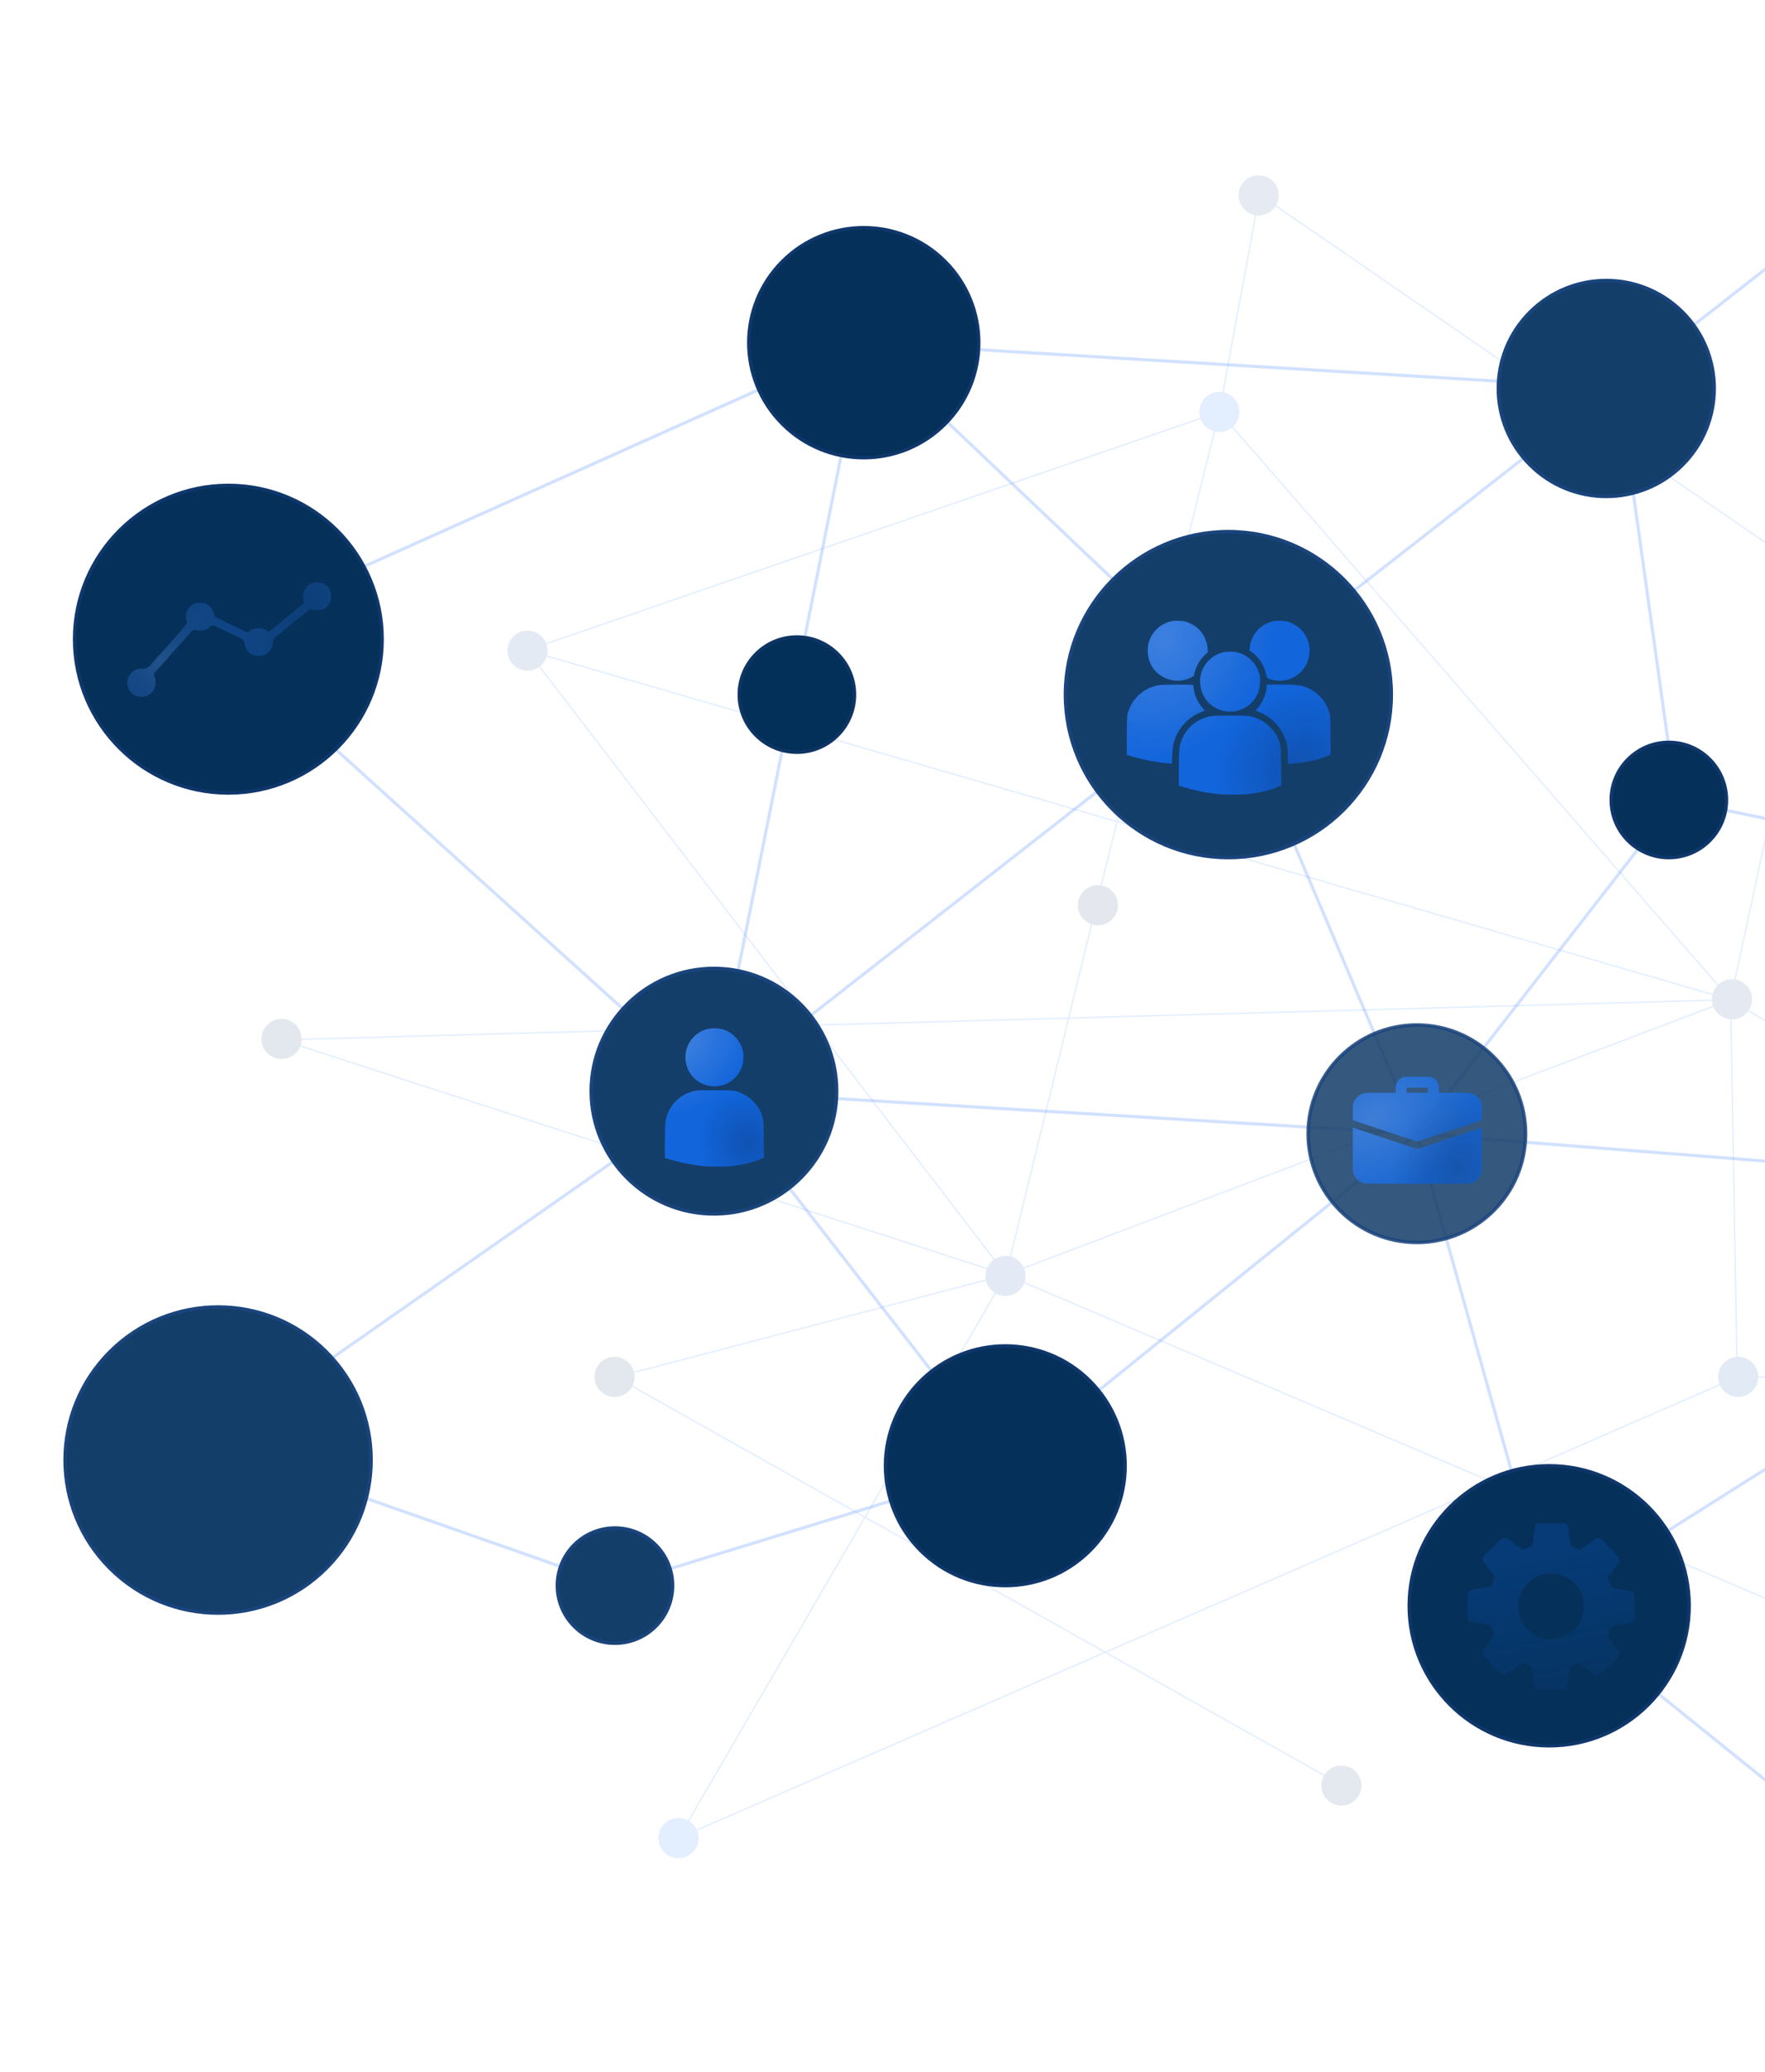 <svg width="732" height="859" viewBox="0 0 732 859" fill="none" xmlns="http://www.w3.org/2000/svg">
<g opacity="0.12">
<path d="M116.707 431.142L417.218 528.545L717.73 414.5L116.707 431.142Z" stroke="#0D6EFD" stroke-width="0.568" stroke-miterlimit="10"/>
<path d="M717.73 414.496L218.578 269.621L417.218 528.541L255.455 570.97L555.858 739.84" stroke="#0D6EFD" stroke-width="0.568" stroke-miterlimit="10"/>
<path d="M417.218 528.542L281.399 762.087L720.487 570.971L717.73 414.497L505.696 170.785L454.546 375.746L417.218 528.542Z" stroke="#0D6EFD" stroke-width="0.568" stroke-miterlimit="10"/>
<path d="M755.28 240.865L717.729 414.496L976.132 570.969H720.487" stroke="#0D6EFD" stroke-width="0.568" stroke-miterlimit="10"/>
<path d="M218.578 269.623L505.696 170.786L522.339 80.67L755.28 240.867L885.596 179.107" stroke="#0D6EFD" stroke-width="0.568" stroke-miterlimit="10"/>
<path d="M417.218 528.543L1032.02 790.423" stroke="#0D6EFD" stroke-width="0.568" stroke-miterlimit="10"/>
<g filter="url(#filter0_b_4435_29115)">
<path d="M224.652 275.652C227.902 272.402 227.902 267.133 224.652 263.884C221.402 260.634 216.134 260.634 212.884 263.884C209.634 267.133 209.634 272.402 212.884 275.652C216.134 278.901 221.402 278.901 224.652 275.652Z" fill="#144A9B"/>
<path d="M122.652 436.652C125.902 433.402 125.902 428.133 122.652 424.884C119.402 421.634 114.134 421.634 110.884 424.884C107.634 428.133 107.634 433.402 110.884 436.652C114.134 439.901 119.402 439.901 122.652 436.652Z" fill="#103B7A"/>
<path d="M455.321 383.642C459.917 383.642 463.642 379.917 463.642 375.321C463.642 370.726 459.917 367 455.321 367C450.726 367 447 370.726 447 375.321C447 379.917 450.726 383.642 455.321 383.642Z" fill="#163C72"/>
<path d="M418.922 537.108C423.394 536.052 426.165 531.571 425.109 527.098C424.053 522.625 419.571 519.855 415.099 520.911C410.626 521.966 407.856 526.448 408.911 530.921C409.967 535.394 414.449 538.164 418.922 537.108Z" fill="#124FA8"/>
<path d="M281.398 770.41C285.994 770.41 289.719 766.684 289.719 762.089C289.719 757.493 285.994 753.768 281.398 753.768C276.802 753.768 273.077 757.493 273.077 762.089C273.077 766.684 276.802 770.41 281.398 770.41Z" fill="#0D6EFD"/>
<path d="M262.56 574.056C264.319 569.81 262.302 564.943 258.057 563.184C253.811 561.425 248.943 563.441 247.184 567.687C245.426 571.933 247.442 576.801 251.688 578.559C255.934 580.318 260.801 578.302 262.56 574.056Z" fill="#123972"/>
<path d="M556.321 748.642C560.917 748.642 564.642 744.917 564.642 740.321C564.642 735.725 560.917 732 556.321 732C551.726 732 548 735.725 548 740.321C548 744.917 551.726 748.642 556.321 748.642Z" fill="#1B437E"/>
<path d="M728.56 574.056C730.319 569.81 728.302 564.942 724.057 563.184C719.811 561.425 714.943 563.441 713.184 567.687C711.426 571.933 713.442 576.801 717.688 578.559C721.934 580.318 726.801 578.302 728.56 574.056Z" fill="#0B4AA6"/>
<path d="M523.922 89.108C528.394 88.052 531.164 83.571 530.109 79.098C529.053 74.625 524.571 71.855 520.099 72.911C515.626 73.966 512.856 78.448 513.911 82.921C514.967 87.394 519.449 90.164 523.922 89.108Z" fill="#225095"/>
<path d="M718.321 422.642C722.917 422.642 726.642 418.917 726.642 414.321C726.642 409.726 722.917 406 718.321 406C713.726 406 710 409.726 710 414.321C710 418.917 713.726 422.642 718.321 422.642Z" fill="#17488F"/>
<path d="M511.579 176.673C514.829 173.423 514.829 168.155 511.579 164.905C508.329 161.655 503.061 161.655 499.811 164.905C496.561 168.155 496.561 173.423 499.811 176.673C503.061 179.923 508.329 179.923 511.579 176.673Z" fill="#0D6EFD"/>
</g>
</g>
<path d="M642.492 665.771L880.891 858" stroke="#4B88FF" stroke-opacity="0.25" stroke-width="1.283" stroke-miterlimit="10"/>
<path d="M880.891 515.159L642.492 665.775L587.617 470.059L416.935 607.73L255.042 657.42L87 598.5L296.091 452.414M296.091 452.414L87 263.5L358.226 142.09L296.091 452.414Z" stroke="#4B88FF" stroke-opacity="0.25" stroke-width="1.283" stroke-miterlimit="10"/>
<path d="M296.091 452.412L873.438 1.131" stroke="#4B88FF" stroke-opacity="0.25" stroke-width="1.283" stroke-miterlimit="10"/>
<path d="M905.105 375.203L695.189 331.686L671.298 161.073L358.226 142.09L509.435 285.655L587.617 470.059" stroke="#4B88FF" stroke-opacity="0.25" stroke-width="1.283" stroke-miterlimit="10"/>
<path d="M695.189 331.684L587.617 470.056L296.091 452.412L416.935 607.727" stroke="#4B88FF" stroke-opacity="0.25" stroke-width="1.283" stroke-miterlimit="10"/>
<path d="M587.617 470.055L880.891 493.098" stroke="#4B88FF" stroke-opacity="0.25" stroke-width="1.283" stroke-miterlimit="10"/>
<path d="M135.321 650.219C160.104 625.436 160.104 585.255 135.321 560.472C110.538 535.69 70.358 535.69 45.575 560.472C20.792 585.255 20.792 625.436 45.575 650.219C70.358 675.002 110.538 675.002 135.321 650.219Z" fill="#143E6A" stroke="#1A447C" stroke-width="1.421" stroke-miterlimit="10"/>
<path d="M296.091 503.308C324.201 503.308 346.989 480.52 346.989 452.41C346.989 424.3 324.201 401.512 296.091 401.512C267.981 401.512 245.193 424.3 245.193 452.41C245.193 480.52 267.981 503.308 296.091 503.308Z" fill="#143E6A" stroke="#1A447C" stroke-width="1.421" stroke-miterlimit="10"/>
<g opacity="0.9" filter="url(#filter1_d_4435_29115)">
<path fill-rule="evenodd" clip-rule="evenodd" d="M277.412 457.896C279.472 453.712 283.433 450.662 288.048 449.687C289.405 449.4 290.204 449.368 296.192 449.368C303.458 449.352 304.257 449.416 306.732 450.294C310.613 451.668 314.365 455.341 315.771 459.157C316.003 459.79 316.176 460.252 316.304 460.725C316.678 462.104 316.681 463.583 316.729 469.681L316.793 477.299L315.707 477.794C312.609 479.199 308.441 480.221 303.283 480.828C300.791 481.131 293.669 481.083 290.906 480.764C285.828 480.141 281.82 479.311 277.3 477.921L275.735 477.442V471.023C275.735 462.447 275.943 460.898 277.412 457.896ZM284.423 437.684C283.353 431.583 287.265 425.579 293.302 424.03C294.755 423.646 297.374 423.599 298.907 423.918C303.554 424.908 307.355 428.836 308.169 433.5C308.457 435.192 308.281 437.859 307.77 439.424C305.997 444.87 300.584 448.351 294.93 447.664C289.469 446.994 285.365 443.097 284.423 437.684Z" fill="#1269E8"/>
<path fill-rule="evenodd" clip-rule="evenodd" d="M277.412 457.896C279.472 453.712 283.433 450.662 288.048 449.687C289.405 449.4 290.204 449.368 296.192 449.368C303.458 449.352 304.257 449.416 306.732 450.294C310.613 451.668 314.365 455.341 315.771 459.157C316.003 459.79 316.176 460.252 316.304 460.725C316.678 462.104 316.681 463.583 316.729 469.681L316.793 477.299L315.707 477.794C312.609 479.199 308.441 480.221 303.283 480.828C300.791 481.131 293.669 481.083 290.906 480.764C285.828 480.141 281.82 479.311 277.3 477.921L275.735 477.442V471.023C275.735 462.447 275.943 460.898 277.412 457.896ZM284.423 437.684C283.353 431.583 287.265 425.579 293.302 424.03C294.755 423.646 297.374 423.599 298.907 423.918C303.554 424.908 307.355 428.836 308.169 433.5C308.457 435.192 308.281 437.859 307.77 439.424C305.997 444.87 300.584 448.351 294.93 447.664C289.469 446.994 285.365 443.097 284.423 437.684Z" fill="url(#paint0_radial_4435_29115)" fill-opacity="0.2"/>
<path fill-rule="evenodd" clip-rule="evenodd" d="M277.412 457.896C279.472 453.712 283.433 450.662 288.048 449.687C289.405 449.4 290.204 449.368 296.192 449.368C303.458 449.352 304.257 449.416 306.732 450.294C310.613 451.668 314.365 455.341 315.771 459.157C316.003 459.79 316.176 460.252 316.304 460.725C316.678 462.104 316.681 463.583 316.729 469.681L316.793 477.299L315.707 477.794C312.609 479.199 308.441 480.221 303.283 480.828C300.791 481.131 293.669 481.083 290.906 480.764C285.828 480.141 281.82 479.311 277.3 477.921L275.735 477.442V471.023C275.735 462.447 275.943 460.898 277.412 457.896ZM284.423 437.684C283.353 431.583 287.265 425.579 293.302 424.03C294.755 423.646 297.374 423.599 298.907 423.918C303.554 424.908 307.355 428.836 308.169 433.5C308.457 435.192 308.281 437.859 307.77 439.424C305.997 444.87 300.584 448.351 294.93 447.664C289.469 446.994 285.365 443.097 284.423 437.684Z" fill="url(#paint1_radial_4435_29115)" fill-opacity="0.2"/>
</g>
<path d="M94.701 328.789C129.92 328.789 158.471 300.239 158.471 265.02C158.471 229.801 129.92 201.25 94.701 201.25C59.482 201.25 30.931 229.801 30.931 265.02C30.931 300.239 59.482 328.789 94.701 328.789Z" fill="#05305A" stroke="#0F376B" stroke-width="1.421" stroke-miterlimit="10"/>
<g opacity="0.4">
<circle cx="58.817" cy="283.103" r="3.523" fill="url(#paint2_linear_4435_29115)"/>
<circle cx="82.858" cy="255.748" r="3.523" fill="#2265C2"/>
<circle cx="107.313" cy="266.111" r="3.523" fill="#1D5DB7"/>
<circle cx="107.313" cy="266.111" r="3.523" fill="url(#paint3_linear_4435_29115)"/>
<circle cx="131.769" cy="246.627" r="3.523" fill="#1B58AD"/>
<path d="M128.863 241.994C126.441 243.195 125.135 246.206 125.893 248.818C126.096 249.543 125.914 250.174 125.339 250.661C124.102 251.708 121.643 253.742 118.817 256.041C111.551 261.959 111.446 262.043 111.025 261.664C109.15 259.937 105.191 260 103.317 261.791C102.988 262.107 102.496 262.186 102.085 261.988L95.841 258.99L89.773 256.057C89.235 255.797 88.864 255.285 88.785 254.693C88.385 251.913 86.006 249.871 83.141 249.871C81.33 249.871 80.319 250.208 79.224 251.176C77.139 253.009 76.655 255.072 77.539 258.21C77.645 258.547 76.023 260.464 69.305 268.003L62.189 275.942C61.387 276.837 60.229 277.331 59.028 277.291C57.259 277.228 57.027 277.27 55.953 277.817C53.131 279.312 51.994 282.872 53.426 285.757C54.837 288.558 58.417 289.737 61.302 288.326C62.545 287.715 63.282 286.978 64.019 285.588C64.672 284.346 64.672 281.713 63.998 280.471C63.719 279.939 63.8 279.29 64.201 278.843L71.916 270.236L79.787 261.433C80.079 261.106 80.549 261.004 80.951 261.18C81.33 261.327 82.278 261.454 83.057 261.454C84.784 261.454 86.279 260.843 87.248 259.727C87.633 259.279 88.271 259.146 88.803 259.401L94.619 262.191L100.096 264.817C100.868 265.188 101.393 265.931 101.485 266.782C101.801 269.899 104.033 271.984 107.108 271.984C108.961 271.984 109.951 271.647 111.13 270.573C112.415 269.414 113.047 268.087 113.131 266.382C113.158 265.539 113.549 264.749 114.203 264.218L120.923 258.758L128.088 252.917C128.448 252.623 128.941 252.553 129.368 252.735C130.295 253.135 132.843 253.114 133.791 252.714C135.012 252.208 136.065 251.239 136.739 250.039C137.266 249.07 137.35 248.712 137.35 247.238C137.35 245.911 137.245 245.364 136.887 244.69C135.665 242.415 134.086 241.447 131.558 241.447C130.253 241.447 129.747 241.552 128.863 241.994ZM132.822 245.132C133.496 245.49 134.086 246.417 134.086 247.133C134.086 247.891 133.433 249.028 132.801 249.344C130.569 250.502 128.21 248.27 129.347 246.08C129.958 244.921 131.558 244.479 132.822 245.132ZM84.573 253.788C85.69 254.714 85.711 256.378 84.594 257.473C82.868 259.2 79.73 257.115 80.656 254.883C81.351 253.24 83.289 252.693 84.573 253.788ZM108.708 264.233C109.572 264.907 109.951 265.939 109.656 266.845C109.298 267.919 108.35 268.614 107.192 268.614C106.392 268.614 106.139 268.509 105.528 267.898C104.917 267.287 104.812 267.034 104.812 266.192C104.812 265.35 104.917 265.097 105.528 264.486C106.139 263.875 106.392 263.77 107.192 263.77C107.824 263.77 108.308 263.918 108.708 264.233ZM59.954 280.934C60.628 281.292 61.218 282.219 61.218 282.935C61.218 283.693 60.565 284.83 59.933 285.146C57.701 286.304 55.342 284.072 56.479 281.882C57.09 280.723 58.691 280.281 59.954 280.934Z" fill="#1F66C9"/>
<path d="M128.863 241.994C126.441 243.195 125.135 246.206 125.893 248.818C126.096 249.543 125.914 250.174 125.339 250.661C124.102 251.708 121.643 253.742 118.817 256.041C111.551 261.959 111.446 262.043 111.025 261.664C109.15 259.937 105.191 260 103.317 261.791C102.988 262.107 102.496 262.186 102.085 261.988L95.841 258.99L89.773 256.057C89.235 255.797 88.864 255.285 88.785 254.693C88.385 251.913 86.006 249.871 83.141 249.871C81.33 249.871 80.319 250.208 79.224 251.176C77.139 253.009 76.655 255.072 77.539 258.21C77.645 258.547 76.023 260.464 69.305 268.003L62.189 275.942C61.387 276.837 60.229 277.331 59.028 277.291C57.259 277.228 57.027 277.27 55.953 277.817C53.131 279.312 51.994 282.872 53.426 285.757C54.837 288.558 58.417 289.737 61.302 288.326C62.545 287.715 63.282 286.978 64.019 285.588C64.672 284.346 64.672 281.713 63.998 280.471C63.719 279.939 63.8 279.29 64.201 278.843L71.916 270.236L79.787 261.433C80.079 261.106 80.549 261.004 80.951 261.18C81.33 261.327 82.278 261.454 83.057 261.454C84.784 261.454 86.279 260.843 87.248 259.727C87.633 259.279 88.271 259.146 88.803 259.401L94.619 262.191L100.096 264.817C100.868 265.188 101.393 265.931 101.485 266.782C101.801 269.899 104.033 271.984 107.108 271.984C108.961 271.984 109.951 271.647 111.13 270.573C112.415 269.414 113.047 268.087 113.131 266.382C113.158 265.539 113.549 264.749 114.203 264.218L120.923 258.758L128.088 252.917C128.448 252.623 128.941 252.553 129.368 252.735C130.295 253.135 132.843 253.114 133.791 252.714C135.012 252.208 136.065 251.239 136.739 250.039C137.266 249.07 137.35 248.712 137.35 247.238C137.35 245.911 137.245 245.364 136.887 244.69C135.665 242.415 134.086 241.447 131.558 241.447C130.253 241.447 129.747 241.552 128.863 241.994ZM132.822 245.132C133.496 245.49 134.086 246.417 134.086 247.133C134.086 247.891 133.433 249.028 132.801 249.344C130.569 250.502 128.21 248.27 129.347 246.08C129.958 244.921 131.558 244.479 132.822 245.132ZM84.573 253.788C85.69 254.714 85.711 256.378 84.594 257.473C82.868 259.2 79.73 257.115 80.656 254.883C81.351 253.24 83.289 252.693 84.573 253.788ZM108.708 264.233C109.572 264.907 109.951 265.939 109.656 266.845C109.298 267.919 108.35 268.614 107.192 268.614C106.392 268.614 106.139 268.509 105.528 267.898C104.917 267.287 104.812 267.034 104.812 266.192C104.812 265.35 104.917 265.097 105.528 264.486C106.139 263.875 106.392 263.77 107.192 263.77C107.824 263.77 108.308 263.918 108.708 264.233ZM59.954 280.934C60.628 281.292 61.218 282.219 61.218 282.935C61.218 283.693 60.565 284.83 59.933 285.146C57.701 286.304 55.342 284.072 56.479 281.882C57.09 280.723 58.691 280.281 59.954 280.934Z" fill="url(#paint4_radial_4435_29115)" fill-opacity="0.2"/>
<path d="M128.863 241.994C126.441 243.195 125.135 246.206 125.893 248.818C126.096 249.543 125.914 250.174 125.339 250.661C124.102 251.708 121.643 253.742 118.817 256.041C111.551 261.959 111.446 262.043 111.025 261.664C109.15 259.937 105.191 260 103.317 261.791C102.988 262.107 102.496 262.186 102.085 261.988L95.841 258.99L89.773 256.057C89.235 255.797 88.864 255.285 88.785 254.693C88.385 251.913 86.006 249.871 83.141 249.871C81.33 249.871 80.319 250.208 79.224 251.176C77.139 253.009 76.655 255.072 77.539 258.21C77.645 258.547 76.023 260.464 69.305 268.003L62.189 275.942C61.387 276.837 60.229 277.331 59.028 277.291C57.259 277.228 57.027 277.27 55.953 277.817C53.131 279.312 51.994 282.872 53.426 285.757C54.837 288.558 58.417 289.737 61.302 288.326C62.545 287.715 63.282 286.978 64.019 285.588C64.672 284.346 64.672 281.713 63.998 280.471C63.719 279.939 63.8 279.29 64.201 278.843L71.916 270.236L79.787 261.433C80.079 261.106 80.549 261.004 80.951 261.18C81.33 261.327 82.278 261.454 83.057 261.454C84.784 261.454 86.279 260.843 87.248 259.727C87.633 259.279 88.271 259.146 88.803 259.401L94.619 262.191L100.096 264.817C100.868 265.188 101.393 265.931 101.485 266.782C101.801 269.899 104.033 271.984 107.108 271.984C108.961 271.984 109.951 271.647 111.13 270.573C112.415 269.414 113.047 268.087 113.131 266.382C113.158 265.539 113.549 264.749 114.203 264.218L120.923 258.758L128.088 252.917C128.448 252.623 128.941 252.553 129.368 252.735C130.295 253.135 132.843 253.114 133.791 252.714C135.012 252.208 136.065 251.239 136.739 250.039C137.266 249.07 137.35 248.712 137.35 247.238C137.35 245.911 137.245 245.364 136.887 244.69C135.665 242.415 134.086 241.447 131.558 241.447C130.253 241.447 129.747 241.552 128.863 241.994ZM132.822 245.132C133.496 245.49 134.086 246.417 134.086 247.133C134.086 247.891 133.433 249.028 132.801 249.344C130.569 250.502 128.21 248.27 129.347 246.08C129.958 244.921 131.558 244.479 132.822 245.132ZM84.573 253.788C85.69 254.714 85.711 256.378 84.594 257.473C82.868 259.2 79.73 257.115 80.656 254.883C81.351 253.24 83.289 252.693 84.573 253.788ZM108.708 264.233C109.572 264.907 109.951 265.939 109.656 266.845C109.298 267.919 108.35 268.614 107.192 268.614C106.392 268.614 106.139 268.509 105.528 267.898C104.917 267.287 104.812 267.034 104.812 266.192C104.812 265.35 104.917 265.097 105.528 264.486C106.139 263.875 106.392 263.77 107.192 263.77C107.824 263.77 108.308 263.918 108.708 264.233ZM59.954 280.934C60.628 281.292 61.218 282.219 61.218 282.935C61.218 283.693 60.565 284.83 59.933 285.146C57.701 286.304 55.342 284.072 56.479 281.882C57.09 280.723 58.691 280.281 59.954 280.934Z" fill="url(#paint5_radial_4435_29115)" fill-opacity="0.2"/>
</g>
<path d="M391.942 175.802C410.563 157.181 410.563 126.991 391.942 108.37C373.321 89.749 343.131 89.749 324.51 108.37C305.889 126.991 305.889 157.181 324.51 175.802C343.13 194.423 373.321 194.423 391.942 175.802Z" fill="#05305A" stroke="#0F376B" stroke-width="1.421" stroke-miterlimit="10"/>
<path d="M452.069 642.861C471.475 623.456 471.475 591.993 452.069 572.588C432.664 553.183 401.201 553.183 381.796 572.588C362.391 591.993 362.391 623.456 381.796 642.861C401.201 662.267 432.664 662.267 452.069 642.861Z" fill="#05305A" stroke="#0F376B" stroke-width="1.421" stroke-miterlimit="10"/>
<path d="M271.936 674.309C281.266 664.979 281.266 649.853 271.936 640.523C262.606 631.193 247.479 631.193 238.149 640.523C228.819 649.853 228.82 664.979 238.149 674.309C247.479 683.639 262.606 683.639 271.936 674.309Z" fill="#143E6A" stroke="#1A447C" stroke-width="1.421" stroke-miterlimit="10"/>
<path d="M709.012 348.575C718.342 339.245 718.342 324.118 709.012 314.788C699.682 305.458 684.555 305.458 675.225 314.788C665.895 324.118 665.895 339.245 675.225 348.575C684.555 357.905 699.682 357.905 709.012 348.575Z" fill="#05305A" stroke="#0F376B" stroke-width="1.421" stroke-miterlimit="10"/>
<path d="M347.384 304.886C356.714 295.556 356.714 280.429 347.384 271.099C338.054 261.769 322.928 261.769 313.598 271.099C304.268 280.429 304.268 295.556 313.598 304.886C322.928 314.215 338.054 314.215 347.384 304.886Z" fill="#033059" stroke="#0E3464" stroke-width="1.421" stroke-miterlimit="10"/>
<path opacity="0.86" d="M587.617 515.155C612.525 515.155 632.718 494.962 632.718 470.054C632.718 445.145 612.525 424.953 587.617 424.953C562.709 424.953 542.516 445.145 542.516 470.054C542.516 494.962 562.709 515.155 587.617 515.155Z" fill="#143E6A" stroke="#1A447C" stroke-width="1.421" stroke-miterlimit="10"/>
<path d="M509.435 355.575C546.76 355.575 577.018 325.317 577.018 287.993C577.018 250.668 546.76 220.41 509.435 220.41C472.11 220.41 441.853 250.668 441.853 287.993C441.853 325.317 472.11 355.575 509.435 355.575Z" fill="#143E6A" stroke="#1A447C" stroke-width="1.421" stroke-miterlimit="10"/>
<g opacity="0.9" filter="url(#filter2_d_4435_29115)">
<path fill-rule="evenodd" clip-rule="evenodd" d="M490.637 302.798C492.767 298.471 496.863 295.317 501.636 294.309C503.039 294.012 503.865 293.979 510.058 293.979C517.572 293.962 518.398 294.028 520.957 294.937C524.97 296.357 528.851 300.155 530.305 304.102C530.545 304.757 530.723 305.234 530.856 305.724C531.243 307.149 531.246 308.679 531.295 314.985L531.361 322.863L530.238 323.374C527.035 324.828 522.724 325.885 517.39 326.512C514.814 326.826 507.449 326.776 504.592 326.446C499.34 325.802 495.195 324.943 490.521 323.507L488.903 323.011V316.372C488.903 307.504 489.118 305.902 490.637 302.798ZM525.4 281.69C525.4 282.747 524.805 285.224 524.244 286.562C523.616 288.081 522.691 289.551 521.569 290.872C521.106 291.401 520.759 291.863 520.792 291.88C520.825 291.913 521.469 292.177 522.213 292.474C527.134 294.406 531.081 298.436 532.947 303.39C533.855 305.801 534.004 306.776 534.103 310.524L534.185 313.976L535.953 313.86C541.254 313.53 546.538 312.374 550.469 310.69L551.839 310.095L551.773 302.069C551.771 301.815 551.77 301.569 551.768 301.33C551.724 295.489 551.713 294.015 551.309 292.659C551.172 292.202 550.991 291.757 550.748 291.164C550.727 291.112 550.705 291.059 550.683 291.004C548.883 286.562 544.87 283.011 540.246 281.74C538.347 281.228 536.299 281.079 530.651 281.079H525.4V281.69ZM468.409 291.008C470.572 285.69 475.675 281.875 481.422 281.264C482.991 281.099 493.94 281.066 494.518 281.231C494.898 281.33 494.947 281.446 495.063 282.651C495.327 285.36 496.813 288.646 498.679 290.727C499.224 291.338 499.654 291.866 499.621 291.899C499.588 291.932 499.043 292.147 498.399 292.395C492.751 294.509 488.374 299.314 486.839 305.061C486.343 306.911 486.112 309.14 486.096 311.931C486.096 313.797 486.062 313.963 485.815 313.896C485.65 313.847 484.807 313.764 483.949 313.698C480.349 313.451 474.684 312.377 470.027 311.056C468.59 310.643 467.368 310.313 467.335 310.313C467.286 310.313 467.286 306.647 467.319 302.171L467.324 301.425C467.368 295.49 467.379 294.012 467.786 292.652C467.922 292.2 468.101 291.762 468.339 291.178L468.339 291.178L468.409 291.008ZM507.069 267.778C500.826 269.38 496.78 275.589 497.887 281.897C498.861 287.496 503.105 291.525 508.753 292.219C514.599 292.929 520.198 289.329 522.031 283.698C522.559 282.079 522.741 279.321 522.444 277.571C521.601 272.749 517.671 268.686 512.865 267.662C511.28 267.332 508.572 267.381 507.069 267.778ZM476.336 263.948C477.558 259.192 481.455 255.592 486.294 254.717C487.483 254.518 490.406 254.65 491.628 254.964C493.098 255.361 495.146 256.418 496.368 257.441C499.027 259.621 500.695 262.99 500.827 266.409L500.876 267.697L499.621 268.935C497.54 270.967 496.12 273.427 495.426 276.169L495.063 277.589L493.841 278.216C487.747 281.305 479.936 278.563 477.096 272.354C475.989 269.91 475.675 266.491 476.336 263.948ZM521.024 259.141C522.741 256.962 525.681 255.244 528.571 254.716C529.76 254.517 532.683 254.65 533.905 254.963C535.375 255.36 537.422 256.417 538.644 257.44C542.575 260.677 544.094 265.995 542.492 271.015C541.452 274.285 538.793 277.159 535.523 278.546C532.914 279.652 529.528 279.784 526.886 278.893C526.798 278.863 526.716 278.835 526.638 278.809L526.637 278.809L526.637 278.809L526.637 278.809C526.105 278.63 525.808 278.53 525.611 278.331C525.362 278.08 525.273 277.671 525.07 276.746L525.07 276.746L525.07 276.743L525.068 276.734C525.043 276.62 525.016 276.497 524.987 276.366C524.244 273.096 521.981 269.661 519.224 267.646L518.233 266.936L518.282 266.011C518.381 263.832 519.471 261.107 521.024 259.141Z" fill="#1269E8"/>
<path fill-rule="evenodd" clip-rule="evenodd" d="M490.637 302.798C492.767 298.471 496.863 295.317 501.636 294.309C503.039 294.012 503.865 293.979 510.058 293.979C517.572 293.962 518.398 294.028 520.957 294.937C524.97 296.357 528.851 300.155 530.305 304.102C530.545 304.757 530.723 305.234 530.856 305.724C531.243 307.149 531.246 308.679 531.295 314.985L531.361 322.863L530.238 323.374C527.035 324.828 522.724 325.885 517.39 326.512C514.814 326.826 507.449 326.776 504.592 326.446C499.34 325.802 495.195 324.943 490.521 323.507L488.903 323.011V316.372C488.903 307.504 489.118 305.902 490.637 302.798ZM525.4 281.69C525.4 282.747 524.805 285.224 524.244 286.562C523.616 288.081 522.691 289.551 521.569 290.872C521.106 291.401 520.759 291.863 520.792 291.88C520.825 291.913 521.469 292.177 522.213 292.474C527.134 294.406 531.081 298.436 532.947 303.39C533.855 305.801 534.004 306.776 534.103 310.524L534.185 313.976L535.953 313.86C541.254 313.53 546.538 312.374 550.469 310.69L551.839 310.095L551.773 302.069C551.771 301.815 551.77 301.569 551.768 301.33C551.724 295.489 551.713 294.015 551.309 292.659C551.172 292.202 550.991 291.757 550.748 291.164C550.727 291.112 550.705 291.059 550.683 291.004C548.883 286.562 544.87 283.011 540.246 281.74C538.347 281.228 536.299 281.079 530.651 281.079H525.4V281.69ZM468.409 291.008C470.572 285.69 475.675 281.875 481.422 281.264C482.991 281.099 493.94 281.066 494.518 281.231C494.898 281.33 494.947 281.446 495.063 282.651C495.327 285.36 496.813 288.646 498.679 290.727C499.224 291.338 499.654 291.866 499.621 291.899C499.588 291.932 499.043 292.147 498.399 292.395C492.751 294.509 488.374 299.314 486.839 305.061C486.343 306.911 486.112 309.14 486.096 311.931C486.096 313.797 486.062 313.963 485.815 313.896C485.65 313.847 484.807 313.764 483.949 313.698C480.349 313.451 474.684 312.377 470.027 311.056C468.59 310.643 467.368 310.313 467.335 310.313C467.286 310.313 467.286 306.647 467.319 302.171L467.324 301.425C467.368 295.49 467.379 294.012 467.786 292.652C467.922 292.2 468.101 291.762 468.339 291.178L468.339 291.178L468.409 291.008ZM507.069 267.778C500.826 269.38 496.78 275.589 497.887 281.897C498.861 287.496 503.105 291.525 508.753 292.219C514.599 292.929 520.198 289.329 522.031 283.698C522.559 282.079 522.741 279.321 522.444 277.571C521.601 272.749 517.671 268.686 512.865 267.662C511.28 267.332 508.572 267.381 507.069 267.778ZM476.336 263.948C477.558 259.192 481.455 255.592 486.294 254.717C487.483 254.518 490.406 254.65 491.628 254.964C493.098 255.361 495.146 256.418 496.368 257.441C499.027 259.621 500.695 262.99 500.827 266.409L500.876 267.697L499.621 268.935C497.54 270.967 496.12 273.427 495.426 276.169L495.063 277.589L493.841 278.216C487.747 281.305 479.936 278.563 477.096 272.354C475.989 269.91 475.675 266.491 476.336 263.948ZM521.024 259.141C522.741 256.962 525.681 255.244 528.571 254.716C529.76 254.517 532.683 254.65 533.905 254.963C535.375 255.36 537.422 256.417 538.644 257.44C542.575 260.677 544.094 265.995 542.492 271.015C541.452 274.285 538.793 277.159 535.523 278.546C532.914 279.652 529.528 279.784 526.886 278.893C526.798 278.863 526.716 278.835 526.638 278.809L526.637 278.809L526.637 278.809L526.637 278.809C526.105 278.63 525.808 278.53 525.611 278.331C525.362 278.08 525.273 277.671 525.07 276.746L525.07 276.746L525.07 276.743L525.068 276.734C525.043 276.62 525.016 276.497 524.987 276.366C524.244 273.096 521.981 269.661 519.224 267.646L518.233 266.936L518.282 266.011C518.381 263.832 519.471 261.107 521.024 259.141Z" fill="url(#paint6_radial_4435_29115)" fill-opacity="0.2"/>
<path fill-rule="evenodd" clip-rule="evenodd" d="M490.637 302.798C492.767 298.471 496.863 295.317 501.636 294.309C503.039 294.012 503.865 293.979 510.058 293.979C517.572 293.962 518.398 294.028 520.957 294.937C524.97 296.357 528.851 300.155 530.305 304.102C530.545 304.757 530.723 305.234 530.856 305.724C531.243 307.149 531.246 308.679 531.295 314.985L531.361 322.863L530.238 323.374C527.035 324.828 522.724 325.885 517.39 326.512C514.814 326.826 507.449 326.776 504.592 326.446C499.34 325.802 495.195 324.943 490.521 323.507L488.903 323.011V316.372C488.903 307.504 489.118 305.902 490.637 302.798ZM525.4 281.69C525.4 282.747 524.805 285.224 524.244 286.562C523.616 288.081 522.691 289.551 521.569 290.872C521.106 291.401 520.759 291.863 520.792 291.88C520.825 291.913 521.469 292.177 522.213 292.474C527.134 294.406 531.081 298.436 532.947 303.39C533.855 305.801 534.004 306.776 534.103 310.524L534.185 313.976L535.953 313.86C541.254 313.53 546.538 312.374 550.469 310.69L551.839 310.095L551.773 302.069C551.771 301.815 551.77 301.569 551.768 301.33C551.724 295.489 551.713 294.015 551.309 292.659C551.172 292.202 550.991 291.757 550.748 291.164C550.727 291.112 550.705 291.059 550.683 291.004C548.883 286.562 544.87 283.011 540.246 281.74C538.347 281.228 536.299 281.079 530.651 281.079H525.4V281.69ZM468.409 291.008C470.572 285.69 475.675 281.875 481.422 281.264C482.991 281.099 493.94 281.066 494.518 281.231C494.898 281.33 494.947 281.446 495.063 282.651C495.327 285.36 496.813 288.646 498.679 290.727C499.224 291.338 499.654 291.866 499.621 291.899C499.588 291.932 499.043 292.147 498.399 292.395C492.751 294.509 488.374 299.314 486.839 305.061C486.343 306.911 486.112 309.14 486.096 311.931C486.096 313.797 486.062 313.963 485.815 313.896C485.65 313.847 484.807 313.764 483.949 313.698C480.349 313.451 474.684 312.377 470.027 311.056C468.59 310.643 467.368 310.313 467.335 310.313C467.286 310.313 467.286 306.647 467.319 302.171L467.324 301.425C467.368 295.49 467.379 294.012 467.786 292.652C467.922 292.2 468.101 291.762 468.339 291.178L468.339 291.178L468.409 291.008ZM507.069 267.778C500.826 269.38 496.78 275.589 497.887 281.897C498.861 287.496 503.105 291.525 508.753 292.219C514.599 292.929 520.198 289.329 522.031 283.698C522.559 282.079 522.741 279.321 522.444 277.571C521.601 272.749 517.671 268.686 512.865 267.662C511.28 267.332 508.572 267.381 507.069 267.778ZM476.336 263.948C477.558 259.192 481.455 255.592 486.294 254.717C487.483 254.518 490.406 254.65 491.628 254.964C493.098 255.361 495.146 256.418 496.368 257.441C499.027 259.621 500.695 262.99 500.827 266.409L500.876 267.697L499.621 268.935C497.54 270.967 496.12 273.427 495.426 276.169L495.063 277.589L493.841 278.216C487.747 281.305 479.936 278.563 477.096 272.354C475.989 269.91 475.675 266.491 476.336 263.948ZM521.024 259.141C522.741 256.962 525.681 255.244 528.571 254.716C529.76 254.517 532.683 254.65 533.905 254.963C535.375 255.36 537.422 256.417 538.644 257.44C542.575 260.677 544.094 265.995 542.492 271.015C541.452 274.285 538.793 277.159 535.523 278.546C532.914 279.652 529.528 279.784 526.886 278.893C526.798 278.863 526.716 278.835 526.638 278.809L526.637 278.809L526.637 278.809L526.637 278.809C526.105 278.63 525.808 278.53 525.611 278.331C525.362 278.08 525.273 277.671 525.07 276.746L525.07 276.746L525.07 276.743L525.068 276.734C525.043 276.62 525.016 276.497 524.987 276.366C524.244 273.096 521.981 269.661 519.224 267.646L518.233 266.936L518.282 266.011C518.381 263.832 519.471 261.107 521.024 259.141Z" fill="url(#paint7_radial_4435_29115)" fill-opacity="0.2"/>
</g>
<path d="M697.831 192.726C715.314 175.243 715.314 146.898 697.831 129.415C680.349 111.932 652.004 111.932 634.521 129.415C617.038 146.898 617.038 175.243 634.521 192.726C652.004 210.208 680.349 210.208 697.831 192.726Z" fill="#143E6A" stroke="#1A447C" stroke-width="1.421" stroke-miterlimit="10"/>
<g opacity="0.8">
<path d="M582.143 446.572C580.565 446.99 579.353 448.244 578.977 449.833C578.872 450.251 578.81 451.014 578.81 451.787V453.073H572.727C565.934 453.073 565.767 453.093 564.387 453.762C563.353 454.274 562.161 455.445 561.68 456.417C561.085 457.65 561.043 457.943 561.043 461.35V464.443L574.242 468.843C581.569 471.289 587.599 473.243 587.797 473.243C587.996 473.243 594.026 471.289 601.352 468.843L614.552 464.443V461.35C614.552 457.943 614.51 457.65 613.914 456.417C613.433 455.445 612.242 454.274 611.207 453.762C609.828 453.093 609.661 453.073 602.878 453.073H596.785V451.808C596.785 450.219 596.587 449.31 596.064 448.506C595.395 447.471 594.486 446.823 593.336 446.551C592.772 446.415 591.8 446.384 587.745 446.394C583.46 446.394 582.75 446.415 582.143 446.572ZM592.187 453.073H583.408V450.982H592.187V453.073Z" fill="#1269E8"/>
<path d="M582.143 446.572C580.565 446.99 579.353 448.244 578.977 449.833C578.872 450.251 578.81 451.014 578.81 451.787V453.073H572.727C565.934 453.073 565.767 453.093 564.387 453.762C563.353 454.274 562.161 455.445 561.68 456.417C561.085 457.65 561.043 457.943 561.043 461.35V464.443L574.242 468.843C581.569 471.289 587.599 473.243 587.797 473.243C587.996 473.243 594.026 471.289 601.352 468.843L614.552 464.443V461.35C614.552 457.943 614.51 457.65 613.914 456.417C613.433 455.445 612.242 454.274 611.207 453.762C609.828 453.093 609.661 453.073 602.878 453.073H596.785V451.808C596.785 450.219 596.587 449.31 596.064 448.506C595.395 447.471 594.486 446.823 593.336 446.551C592.772 446.415 591.8 446.384 587.745 446.394C583.46 446.394 582.75 446.415 582.143 446.572ZM592.187 453.073H583.408V450.982H592.187V453.073Z" fill="url(#paint8_radial_4435_29115)" fill-opacity="0.2"/>
<path d="M582.143 446.572C580.565 446.99 579.353 448.244 578.977 449.833C578.872 450.251 578.81 451.014 578.81 451.787V453.073H572.727C565.934 453.073 565.767 453.093 564.387 453.762C563.353 454.274 562.161 455.445 561.68 456.417C561.085 457.65 561.043 457.943 561.043 461.35V464.443L574.242 468.843C581.569 471.289 587.599 473.243 587.797 473.243C587.996 473.243 594.026 471.289 601.352 468.843L614.552 464.443V461.35C614.552 457.943 614.51 457.65 613.914 456.417C613.433 455.445 612.242 454.274 611.207 453.762C609.828 453.093 609.661 453.073 602.878 453.073H596.785V451.808C596.785 450.219 596.587 449.31 596.064 448.506C595.395 447.471 594.486 446.823 593.336 446.551C592.772 446.415 591.8 446.384 587.745 446.394C583.46 446.394 582.75 446.415 582.143 446.572ZM592.187 453.073H583.408V450.982H592.187V453.073Z" fill="url(#paint9_radial_4435_29115)" fill-opacity="0.2"/>
<path d="M561.043 476.566C561.043 484.154 561.074 485.722 561.2 486.202C561.775 488.386 563.677 490.174 565.903 490.644C567 490.874 608.595 490.874 609.692 490.644C611.918 490.174 613.82 488.386 614.395 486.202C614.521 485.722 614.552 484.154 614.552 476.566V467.516L589.475 475.881C588.885 476.079 588.262 476.162 587.641 476.128C586.742 476.086 586.199 475.919 573.877 471.801L561.043 467.516V476.566Z" fill="#1269E8"/>
<path d="M561.043 476.566C561.043 484.154 561.074 485.722 561.2 486.202C561.775 488.386 563.677 490.174 565.903 490.644C567 490.874 608.595 490.874 609.692 490.644C611.918 490.174 613.82 488.386 614.395 486.202C614.521 485.722 614.552 484.154 614.552 476.566V467.516L589.475 475.881C588.885 476.079 588.262 476.162 587.641 476.128C586.742 476.086 586.199 475.919 573.877 471.801L561.043 467.516V476.566Z" fill="url(#paint10_radial_4435_29115)" fill-opacity="0.2"/>
<path d="M561.043 476.566C561.043 484.154 561.074 485.722 561.2 486.202C561.775 488.386 563.677 490.174 565.903 490.644C567 490.874 608.595 490.874 609.692 490.644C611.918 490.174 613.82 488.386 614.395 486.202C614.521 485.722 614.552 484.154 614.552 476.566V467.516L589.475 475.881C588.885 476.079 588.262 476.162 587.641 476.128C586.742 476.086 586.199 475.919 573.877 471.801L561.043 467.516V476.566Z" fill="url(#paint11_radial_4435_29115)" fill-opacity="0.2"/>
</g>
<path d="M642.492 723.817C674.55 723.817 700.537 697.829 700.537 665.772C700.537 633.714 674.55 607.727 642.492 607.727C610.435 607.727 584.447 633.714 584.447 665.772C584.447 697.829 610.435 723.817 642.492 723.817Z" fill="#05305A" stroke="#0F376B" stroke-width="1.421" stroke-miterlimit="10"/>
<path d="M637.472 631.705C636.863 632.045 636.324 634.203 635.834 638.159C635.472 641.065 635.451 641.126 634.844 641.283C634.54 641.362 633.669 641.68 632.899 642.018C631.886 642.456 631.4 642.574 631.179 642.432C630.998 642.309 629.51 641.168 627.841 639.845C624.303 637.054 624.182 637.013 622.375 638.355C621.238 639.196 617.008 643.33 615.623 644.958C614.565 646.183 614.681 646.951 616.224 648.88C616.906 649.753 618.048 651.215 618.729 652.149L619.992 653.833L619.294 655.485C618.904 656.392 618.535 657.298 618.473 657.48C618.391 657.681 618.268 657.842 618.188 657.842C618.107 657.841 616.125 658.131 613.798 658.5C610.097 659.062 609.51 659.2 609.184 659.602C608.858 660.004 608.814 660.529 608.781 665.76C608.748 670.911 608.784 671.517 609.085 671.903C609.386 672.248 610.071 672.435 613.382 672.961C615.542 673.318 617.5 673.634 617.722 673.696C618.025 673.758 618.345 674.306 618.881 675.663C619.299 676.696 619.677 677.688 619.736 677.85C619.796 678.052 618.939 679.319 617.553 681.068C616.31 682.676 615.169 684.244 615.025 684.587C614.554 685.634 615.114 686.486 618.607 690.145C621.618 693.255 623.025 694.435 623.752 694.44C624.176 694.443 625.211 693.783 627.749 691.94C629.719 690.479 631.281 689.458 631.463 689.52C631.886 689.644 634.97 690.936 635.07 691.018C635.11 691.059 635.441 693 635.77 695.365C636.35 699.389 636.429 699.672 636.931 700.12C637.474 700.588 637.514 700.588 643.132 700.624C649.941 700.668 649.516 700.847 650.081 697.821C650.374 696.186 651.051 691.585 651.053 691.161C651.054 691.08 651.54 690.861 652.127 690.663C652.694 690.485 653.606 690.127 654.113 689.868L655.066 689.409L658.242 691.934C660.011 693.319 661.681 694.522 661.984 694.584C662.306 694.667 662.833 694.57 663.299 694.371C664.292 693.912 670.881 687.43 671.372 686.403C671.864 685.356 671.705 684.971 669.58 682.291C668.598 681.032 667.516 679.631 667.175 679.144L666.534 678.251L667.334 676.439C667.765 675.431 668.154 674.545 668.196 674.444C668.216 674.364 670.199 673.993 672.566 673.644C676.146 673.102 676.955 672.925 677.321 672.584C677.728 672.162 677.75 671.94 677.845 666.588C677.944 660.569 677.905 660.286 676.858 659.814C676.616 659.712 674.658 659.356 672.498 658.999C670.358 658.662 668.541 658.347 668.481 658.286C668.421 658.205 668.023 657.313 667.605 656.281C667.167 655.268 666.789 654.316 666.729 654.214C666.689 654.093 667.75 652.605 669.095 650.897C670.439 649.188 671.601 647.559 671.664 647.297C671.746 647.035 671.689 646.57 671.529 646.246C671.07 645.314 668.402 642.327 665.891 639.948C663.822 638.015 663.44 637.73 662.834 637.726C662.248 637.722 661.538 638.162 658.716 640.225C656.848 641.607 655.224 642.687 655.103 642.646C655.003 642.585 654.156 642.236 653.249 641.866C652.342 641.477 651.536 641.128 651.476 641.067C651.396 640.966 650.213 633.302 650.216 632.797C650.217 632.676 649.996 632.351 649.715 632.087L649.233 631.579L643.515 631.542C640.302 631.521 637.654 631.605 637.472 631.705ZM647.056 652.896C651.714 654.32 655.368 658.101 656.49 662.653C657.022 664.757 657.004 667.605 656.445 669.703C655.264 674.2 651.218 678.153 646.583 679.335C644.923 679.769 641.488 679.747 639.813 679.292C637.372 678.65 635.661 677.629 633.653 675.616C632.168 674.132 631.667 673.462 630.989 672.064C628.177 666.228 629.653 659.713 634.753 655.403C636.115 654.24 638.669 653.024 640.49 652.632C642.23 652.279 645.462 652.401 647.056 652.896Z" fill="url(#paint12_linear_4435_29115)" fill-opacity="0.18"/>
<defs>
<filter id="filter0_b_4435_29115" x="92.674" y="56.913" width="686.703" height="729.27" filterUnits="userSpaceOnUse" color-interpolation-filters="sRGB">
<feFlood flood-opacity="0" result="BackgroundImageFix"/>
<feGaussianBlur in="BackgroundImageFix" stdDeviation="7.886"/>
<feComposite in2="SourceAlpha" operator="in" result="effect1_backgroundBlur_4435_29115"/>
<feBlend mode="normal" in="SourceGraphic" in2="effect1_backgroundBlur_4435_29115" result="shape"/>
</filter>
<filter id="filter1_d_4435_29115" x="266.03" y="416.649" width="60.467" height="76.734" filterUnits="userSpaceOnUse" color-interpolation-filters="sRGB">
<feFlood flood-opacity="0" result="BackgroundImageFix"/>
<feColorMatrix in="SourceAlpha" type="matrix" values="0 0 0 0 0 0 0 0 0 0 0 0 0 0 0 0 0 0 127 0" result="hardAlpha"/>
<feOffset dy="2.647"/>
<feGaussianBlur stdDeviation="4.852"/>
<feComposite in2="hardAlpha" operator="out"/>
<feColorMatrix type="matrix" values="0 0 0 0 0.425 0 0 0 0 0.661 0 0 0 0 1 0 0 0 0.25 0"/>
<feBlend mode="normal" in2="BackgroundImageFix" result="effect1_dropShadow_4435_29115"/>
<feBlend mode="normal" in="SourceGraphic" in2="effect1_dropShadow_4435_29115" result="shape"/>
</filter>
<filter id="filter2_d_4435_29115" x="457.26" y="247.322" width="104.616" height="92.174" filterUnits="userSpaceOnUse" color-interpolation-filters="sRGB">
<feFlood flood-opacity="0" result="BackgroundImageFix"/>
<feColorMatrix in="SourceAlpha" type="matrix" values="0 0 0 0 0 0 0 0 0 0 0 0 0 0 0 0 0 0 127 0" result="hardAlpha"/>
<feOffset dy="2.737"/>
<feGaussianBlur stdDeviation="5.018"/>
<feComposite in2="hardAlpha" operator="out"/>
<feColorMatrix type="matrix" values="0 0 0 0 0.425 0 0 0 0 0.661 0 0 0 0 1 0 0 0 0.25 0"/>
<feBlend mode="normal" in2="BackgroundImageFix" result="effect1_dropShadow_4435_29115"/>
<feBlend mode="normal" in="SourceGraphic" in2="effect1_dropShadow_4435_29115" result="shape"/>
</filter>
<radialGradient id="paint0_radial_4435_29115" cx="0" cy="0" r="1" gradientUnits="userSpaceOnUse" gradientTransform="translate(283.334 430.02) rotate(46.199) scale(25.727 34.415)">
<stop stop-color="white"/>
<stop offset="1" stop-color="white" stop-opacity="0"/>
</radialGradient>
<radialGradient id="paint1_radial_4435_29115" cx="0" cy="0" r="1" gradientUnits="userSpaceOnUse" gradientTransform="translate(310.328 471.055) rotate(-113.419) scale(22.259 20.438)">
<stop/>
<stop offset="1" stop-opacity="0"/>
</radialGradient>
<linearGradient id="paint2_linear_4435_29115" x1="57.159" y1="284.347" x2="60.889" y2="281.031" gradientUnits="userSpaceOnUse">
<stop stop-color="#2D6BC3"/>
<stop offset="1" stop-color="#3673C7"/>
</linearGradient>
<linearGradient id="paint3_linear_4435_29115" x1="103.79" y1="265.697" x2="110.008" y2="267.976" gradientUnits="userSpaceOnUse">
<stop stop-color="#1F63C2"/>
<stop offset="1" stop-color="#1F63C2" stop-opacity="0"/>
</linearGradient>
<radialGradient id="paint4_radial_4435_29115" cx="0" cy="0" r="1" gradientUnits="userSpaceOnUse" gradientTransform="translate(127.003 259.892) rotate(-169.38) scale(26.991 48.062)">
<stop/>
<stop offset="1" stop-opacity="0"/>
</radialGradient>
<radialGradient id="paint5_radial_4435_29115" cx="0" cy="0" r="1" gradientUnits="userSpaceOnUse" gradientTransform="translate(68.35 275.643) rotate(-43.294) scale(34.454 61.353)">
<stop stop-color="white"/>
<stop offset="1" stop-opacity="0"/>
</radialGradient>
<radialGradient id="paint6_radial_4435_29115" cx="0" cy="0" r="1" gradientUnits="userSpaceOnUse" gradientTransform="translate(482.943 262.562) rotate(32.495) scale(43.473 52.747)">
<stop stop-color="white"/>
<stop offset="1" stop-color="white" stop-opacity="0"/>
</radialGradient>
<radialGradient id="paint7_radial_4435_29115" cx="0" cy="0" r="1" gradientUnits="userSpaceOnUse" gradientTransform="translate(538.527 314.175) rotate(-125.34) scale(31.493 37.413)">
<stop/>
<stop offset="1" stop-opacity="0"/>
</radialGradient>
<radialGradient id="paint8_radial_4435_29115" cx="0" cy="0" r="1" gradientUnits="userSpaceOnUse" gradientTransform="translate(569.604 463.515) rotate(56.319) scale(32.807 46.137)">
<stop stop-color="white"/>
<stop offset="1" stop-color="white" stop-opacity="0"/>
</radialGradient>
<radialGradient id="paint9_radial_4435_29115" cx="0" cy="0" r="1" gradientUnits="userSpaceOnUse" gradientTransform="translate(604.92 483.849) rotate(-160.866) scale(27.752 33.428)">
<stop/>
<stop offset="1" stop-opacity="0"/>
</radialGradient>
<radialGradient id="paint10_radial_4435_29115" cx="0" cy="0" r="1" gradientUnits="userSpaceOnUse" gradientTransform="translate(569.604 463.515) rotate(56.319) scale(32.807 46.137)">
<stop stop-color="white"/>
<stop offset="1" stop-color="white" stop-opacity="0"/>
</radialGradient>
<radialGradient id="paint11_radial_4435_29115" cx="0" cy="0" r="1" gradientUnits="userSpaceOnUse" gradientTransform="translate(604.92 483.849) rotate(-160.866) scale(27.752 33.428)">
<stop/>
<stop offset="1" stop-opacity="0"/>
</radialGradient>
<linearGradient id="paint12_linear_4435_29115" x1="643.404" y1="640.881" x2="659.541" y2="725.921" gradientUnits="userSpaceOnUse">
<stop stop-color="#0D6EFD"/>
<stop offset="1" stop-color="#0D6EFD" stop-opacity="0"/>
</linearGradient>
</defs>
</svg>
